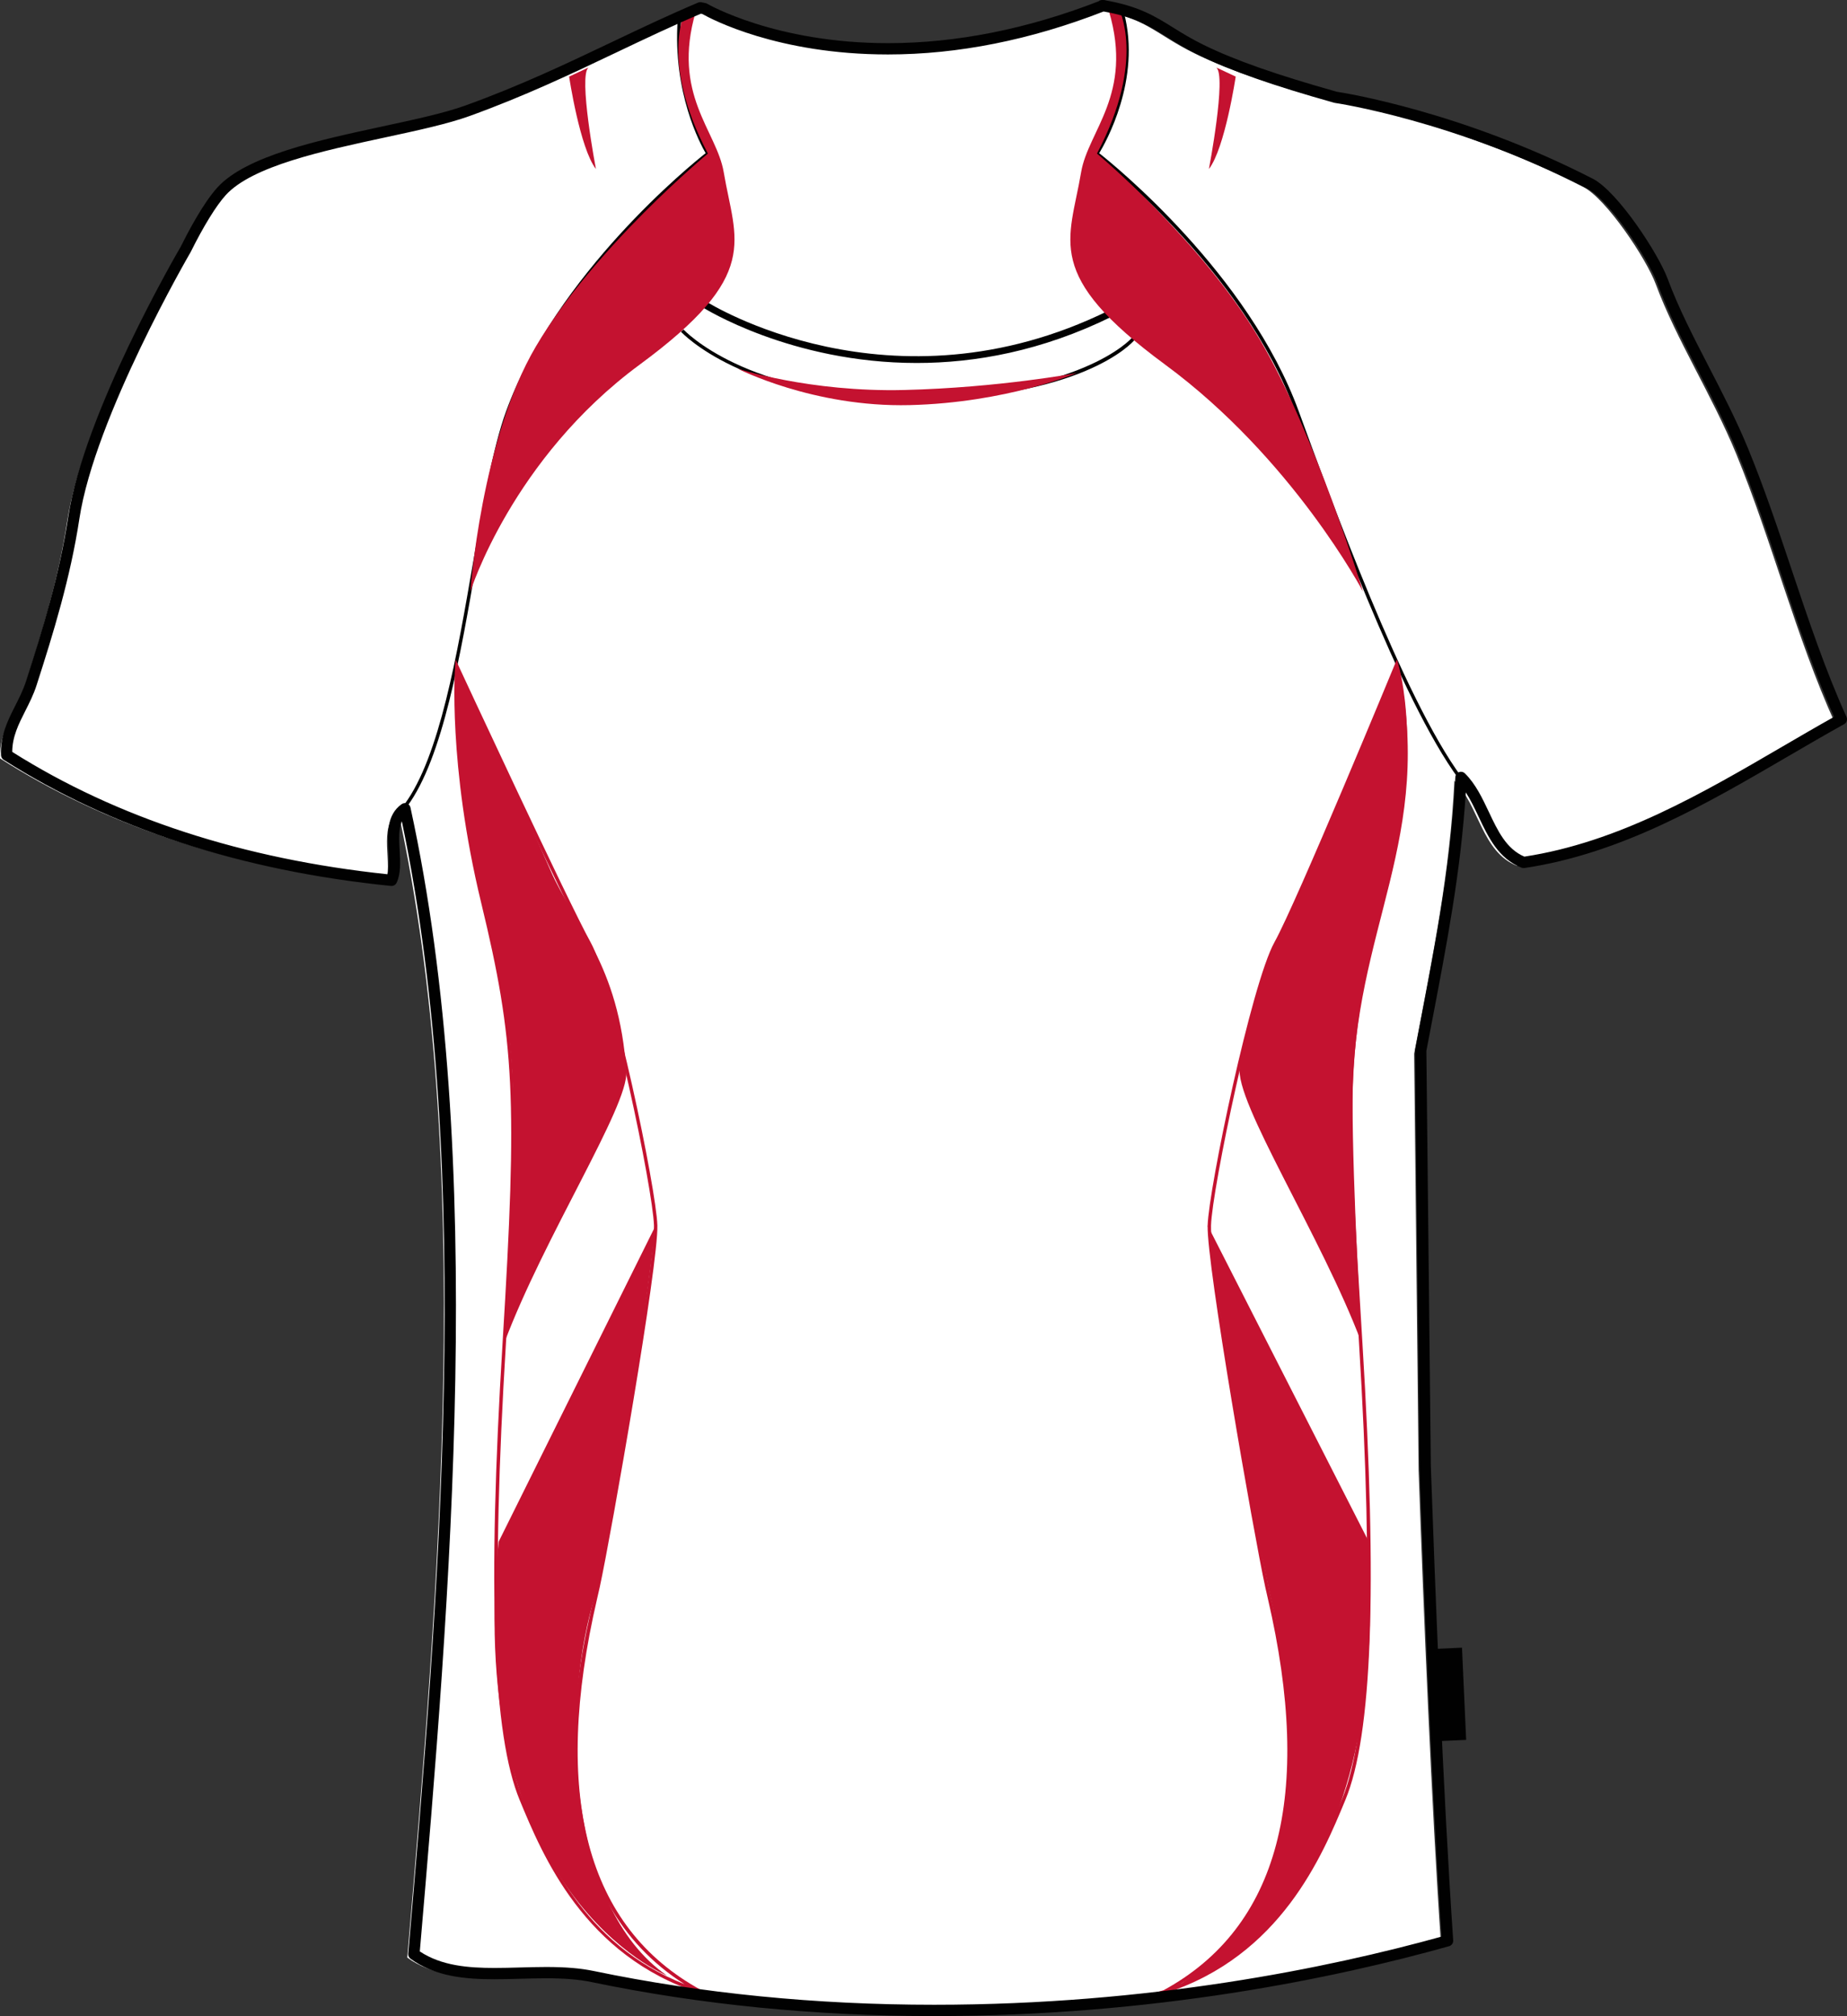 <svg xmlns="http://www.w3.org/2000/svg" xmlns:xlink="http://www.w3.org/1999/xlink" version="1.1" id="Layer_1" x="0px" y="0px" width="732.843px" height="800px" viewbox="0 0 732.843 800" enable-background="new 0 0 732.843 800" xml:space="preserve" class="svg0" ><rect width="100%" height="100%" fill="#333333" stroke="none"/>   <g id="front"> 	<path id="primary" fill="#FFFFFF" d="M562.862,583.266c1.957,55.797,5.164,134.227,8.883,188.203   c-90.097,25.277-214.75,38.018-339.125,14.205c-23.899-4.574-52.232,4.738-71.022-8.879   c12.653-147.635,26.665-315.975-3.549-454.532c-8.464,5.934-1.705,20.857-5.327,28.411C91.464,344.46,41.24,327.215,0.03,300.96   c-0.546-11.088,6.512-18.395,9.738-28.408c6.309-19.583,13.329-42.178,16.896-65.696c6.27-41.335,44.386-106.53,44.386-106.53   c4.126-8.317,9.558-17.917,14.258-23.081c16.517-18.136,72.104-22.748,97.6-31.959c35.457-12.806,62.026-28.026,92.329-40.835   c91.624,33.934,116.729,10.62,156.242-0.86c1.185,0,2.367,0,3.553,0c19.65,3.357,23.454,10.012,39.06,17.648   c14.405,7.048,32.939,13.016,53.269,18.722c0,0,47.211,6.727,100.947,34.288c8.984,4.607,24.871,28.285,28.66,38.508   c8.184,22.079,22.27,43.87,31.963,67.47c14.236,34.676,23.721,72.697,39.063,106.53c-38.461,21.321-79.172,49.853-126.063,56.816   c-14.039-5.493-15.047-24.018-24.861-33.734c-1.783,36.213-8.125,67.232-15.973,108.306L562.862,583.266z" class="primary"></path> 	<path id="primary_1_" fill="#FFFFFF" d="M273.16,4.76c0,0-7.621,21.968,9.415,56.039l-4.484,59.177c0,0,30.936,21.07,82.491,22.864   s80.247-19.276,80.247-19.276s-11.655-55.592-7.62-64.108c4.032-8.516,15.688-25.104,9.412-56.038l-6.244-1.17   c0,0-34.104,16.414-78.036,17.759c-43.934,1.345-78.007-16.139-78.007-16.139L273.16,4.76z" class="primary"></path> 	<path fill="#010101" d="M359.123,158.756c-63.795,0-88.688-26.851-88.932-27.122l1.001-0.898   c0.239,0.267,24.789,26.675,87.931,26.675c69.38,0,89.731-23.066,89.933-23.3l1.03,0.869   C449.265,135.951,429.234,158.756,359.123,158.756z" stroke-width="2px"></path> 	<path fill="#010101" d="M363.717,144.036c-49.91,0-84.511-21.82-85.015-22.146l1.458-2.259c0.725,0.465,73.265,46.14,159.731,3.62   l1.188,2.414C413.26,139.351,386.844,144.036,363.717,144.036z" stroke-width="2px"></path> 	<path fill="#010101" d="M161.621,319.875l-1.082-0.798c13.88-18.778,20.931-59.699,27.146-95.807   c4.04-23.464,7.86-45.625,13.111-60.038c19.895-54.594,73.567-98.017,79.189-102.455C277.949,57.29,266.864,36.799,268.9,7.85   l1.342,0.095c-2.201,31.248,11.054,52.425,11.191,52.635c0.188,0.293,0.118,0.683-0.158,0.896   c-0.581,0.446-58.455,45.238-79.22,102.215c-5.209,14.299-9.018,36.406-13.047,59.807   C182.767,259.753,175.69,300.842,161.621,319.875z" stroke-width="2px"></path> 	<path fill="#010101" d="M578.815,309.115c-23.221-31.418-52.332-111.307-64.762-145.423   c-20.758-56.98-78.633-101.771-79.216-102.215c-0.278-0.216-0.347-0.608-0.154-0.901c0.173-0.269,17.43-27.132,9.979-55.194   l1.295-0.344c7.027,26.46-7.434,51.813-9.822,55.749c5.661,4.471,59.301,47.876,79.184,102.449   c12.408,34.06,41.471,113.823,64.578,145.084L578.815,309.115z" stroke-width="2px"></path> 	<g id="secondary" class="secondary"> 		<path fill="#C41230" d="M292.674,146.28c0,0,29.977,15.41,68.293,14.472c38.32-0.939,66.286-12.72,66.286-12.72    s-30.803,5.799-68.45,6.721C321.155,155.674,292.674,146.28,292.674,146.28z" class="secondary"></path> 		<path fill="#C41230" d="M225.816,30.395c0,0,4.238,28.391,10.631,36.668c0,0-7.066-37.088-2.931-40.284L225.816,30.395z" class="secondary"></path> 		<path fill="#C41230" d="M272.285,3.266c0,0-11.162,20.271,8.584,57.674c0,0-44.921,37.067-68.232,76.521    c-21.729,36.771-26.003,97.285-26.003,97.285s16.51-52.763,67.248-90.111c48.418-35.641,37.9-48.896,33.271-76.307    c-2.787-16.494-20.72-30.839-11.098-63.696L272.285,3.266z" class="secondary"></path> 		<path fill="#C41230" d="M181.254,264.334c0,0,28.244,60.422,37.211,81.146c8.968,20.723,27.346,37.209,30.036,79.798    c0.862,13.683-32.728,65.705-48.418,107.623c0,0,4.084-60.912,3.585-96.078C202.773,373.721,178.564,340.634,181.254,264.334z" class="secondary"></path> 		<path fill="#C41230" d="M260.154,486.274c0,0-12.662,106.564-25.104,150.609c-12.162,43.063-9.861,119.73,29.586,147.049    c0,0-80.692-32.279-66.795-172.152L260.154,486.274z" class="secondary"></path> 		<path fill="#C41230" d="M490.297,30.395c0,0-4.239,28.391-10.628,36.668c0,0,7.064-37.088,2.927-40.284L490.297,30.395z" class="secondary"></path> 		<path fill="#C41230" d="M443.828,3.266c0,0,11.162,20.271-8.582,57.674c0,0,41.334,34.38,64.645,73.83    c21.729,36.771,40.911,99.975,40.911,99.975s-27.832-52.763-78.569-90.111c-48.416-35.641-37.896-48.896-33.27-76.307    c2.787-16.494,20.718-30.839,11.096-63.696L443.828,3.266z" class="secondary"></path> 		<path fill="#C41230" d="M554.477,262.317c0,0-23.537,57.954-32.506,78.679c-8.963,20.726-23.31,42.589-30.035,82.488    c-2.278,13.519,32.615,67.499,48.31,109.417c0,0-3.59-60.908-3.59-96.078C536.653,368.062,569.942,332.927,554.477,262.317z" class="secondary"></path> 		<path fill="#C41230" d="M479.159,486.255c0,0,14.566,102.211,25.554,149.958c12.934,56.23,12.777,118.131-37.884,152.201    c0,0,86.521-21.521,75.878-177.42L479.159,486.255z" class="secondary"></path> 		<path fill="#C41230" d="M287.355,793.555c-2.79-0.627-5.485-1.34-8.09-2.131l-0.145,0.279c-0.494-0.262-0.982-0.521-1.468-0.785    c-45.857-14.775-62.345-54.615-71.471-76.662c-10.636-25.701-12.787-83.34-6.772-181.395c5.934-96.76,4.82-119.612-8.5-174.668    c-13.321-55.06-10.36-93.53-10.326-93.913l0.21-2.536l1.069,2.308c0.436,0.939,43.582,93.861,52.434,109.793    c9.173,16.517,26.098,97.863,26.531,112.41c0.455,15.309-18.214,122.147-22.875,143.6c-0.26,1.186-0.596,2.635-0.988,4.32    c-18.222,78.367-4.334,130.68,41.284,155.531c3.005,0.953,6.136,1.801,9.404,2.533L287.355,793.555z M181.777,267.055    c-0.402,9.593-0.83,44.229,10.442,90.819c13.22,54.632,14.411,79.175,8.532,175.065c-5.918,96.5-3.735,155.641,6.675,180.795    c9.194,22.225,23.91,57.777,64.189,73.621c-25.756-16.428-40.361-42.719-43.458-78.287c-2.724-31.266,4.179-60.936,7.494-75.197    c0.392-1.684,0.728-3.123,0.98-4.307c4.203-19.334,23.295-128.145,22.848-143.27c-0.433-14.479-17.248-95.393-26.363-111.798    C225.059,359.984,188.691,281.924,181.777,267.055z" class="secondary"></path> 		<path fill="#C41230" d="M452.628,793.555l-0.294-1.313c3.271-0.732,6.402-1.582,9.406-2.533    c45.612-24.855,59.504-77.17,41.276-155.531c-0.391-1.689-0.727-3.137-0.98-4.318c-4.662-21.455-23.329-128.297-22.876-143.6    c0.434-14.548,17.354-95.896,26.529-112.41c8.844-15.919,47.441-109.498,47.828-110.439l0.701-1.699l0.563,1.75    c0.109,0.347,10.965,35.51-5.717,94.76c-15.764,56.009-14.225,81.14-8.49,174.648c6.012,98.055,3.861,155.688-6.771,181.393    c-9.127,22.049-25.609,61.889-71.467,76.662c-0.488,0.262-0.977,0.521-1.473,0.785l-0.146-0.279    C458.115,792.215,455.421,792.928,452.628,793.555z M554,265.751c-5.479,13.249-38.947,94.007-47.133,108.748    c-9.121,16.409-25.939,97.319-26.364,111.797c-0.451,15.12,18.641,123.936,22.84,143.272c0.26,1.18,0.594,2.619,0.982,4.303    c3.314,14.26,10.217,43.934,7.498,75.197c-3.098,35.568-17.703,61.861-43.457,78.289c40.281-15.846,54.988-51.396,64.185-73.617    c10.41-25.156,12.592-84.295,6.672-180.799c-5.742-93.682-7.287-118.861,8.545-175.091    C562.168,306.697,555.951,273.736,554,265.751z" class="secondary"></path> 	</g> 	 		<rect x="569.919" y="654.147" transform="matrix(-0.999 0.045 -0.045 -0.999 1180.519 1318.258)" fill="#010101" width="10.898" height="36.635"></rect> 	<path fill="#010101" d="M370.631,800c-47.159,0-92.866-4.535-135.852-13.477c-5.043-1.049-10.615-1.514-18.078-1.514   c-3.415,0-6.853,0.094-10.27,0.188c-3.423,0.094-6.835,0.188-10.19,0.188c-11.495,0-23.489-0.984-33.34-8.121   c-0.64-0.463-0.985-1.225-0.917-2.006c11.871-138.51,26.608-310.54-2.545-449.362c-1.329,3.075-1.104,7.265-0.867,11.628   c0.247,4.524,0.502,9.204-1.211,12.771c-0.41,0.853-1.316,1.358-2.249,1.258C95.84,345.544,44.135,328.703,1.439,301.5   c-0.612-0.39-0.999-1.055-1.032-1.78c-0.381-7.761,2.671-13.8,5.624-19.64c1.539-3.044,3.134-6.195,4.219-9.568   c6.601-20.488,13.333-42.41,16.812-65.342c6.264-41.286,43.104-104.647,44.669-107.324c3-6.06,8.984-17.366,14.535-23.462   c11.455-12.577,40.203-18.768,65.565-24.232c12.609-2.716,24.516-5.28,32.93-8.322c21.648-7.82,40.093-16.603,57.934-25.097   c11.584-5.515,22.523-10.726,34.284-15.695c0.407-0.173,0.862-0.221,1.3-0.135l1.589,0.31c0.249,0.049,0.491,0.142,0.711,0.272   c0.266,0.155,26.991,15.638,71.729,15.638c0.002,0,0.01,0,0.01,0c27.076,0,55.169-5.578,83.529-16.584   C436.243,0.203,436.745,0,437.302,0h0.684c0.313,0,0.612,0.064,0.885,0.18c13.103,2.354,19.354,6.244,26.563,10.733   c3.575,2.225,7.274,4.523,12.258,6.961c12.351,6.042,28.621,11.76,52.75,18.542c3.041,0.459,49.568,7.854,101.504,34.489   c9.961,5.109,26.055,29.775,29.738,39.724c4.303,11.609,10.18,22.985,16.398,35.03c5.389,10.431,10.957,21.221,15.531,32.366   c6.402,15.585,11.926,32.073,17.264,48.022c6.557,19.587,13.342,39.845,21.768,58.436c0.48,1.061,0.066,2.318-0.951,2.883   c-7.277,4.035-14.49,8.242-22.127,12.699c-32.578,19.009-66.271,38.667-104.691,44.374c-0.383,0.054-0.777,0.015-1.146-0.128   c-9.207-3.602-13.199-12.061-17.061-20.244c-1.625-3.43-3.188-6.738-5.076-9.633c-1.99,31.372-7.352,59.317-14.033,94.159   L565.948,417l1.773,164.897c1.576,44.938,4.822,129.205,8.871,188.07c0.07,1.061-0.609,2.021-1.633,2.311   C529.897,784.928,457.877,800,370.631,800z M216.701,780.525c7.781,0,13.639,0.498,18.99,1.611   c42.686,8.877,88.086,13.381,134.938,13.375c85.611,0,156.47-14.594,201.369-27.055c-3.996-58.836-7.195-141.896-8.758-186.455   l-1.775-165.18c-0.002-0.146,0.01-0.298,0.039-0.442l1.652-8.629c7.061-36.814,12.635-65.889,14.285-99.367   c0.049-0.885,0.605-1.66,1.43-1.977c0.818-0.32,1.756-0.13,2.387,0.498c4.24,4.195,6.896,9.818,9.463,15.254   c3.561,7.542,6.926,14.679,14.104,17.764c37.314-5.697,70.439-25.027,102.482-43.722c7.029-4.099,13.701-7.994,20.41-11.744   c-8.127-18.27-14.715-37.938-21.092-56.978c-5.313-15.878-10.813-32.297-17.154-47.745c-4.504-10.963-10.027-21.664-15.371-32.01   c-6.285-12.168-12.219-23.665-16.619-35.53c-3.701-9.993-19.326-33.057-27.58-37.292c-52.752-27.053-99.777-33.998-100.25-34.065   c-0.098-0.013-0.193-0.036-0.289-0.059c-24.475-6.874-41.021-12.692-53.64-18.868c-5.188-2.539-9.155-5.005-12.653-7.184   c-7.141-4.442-12.801-7.965-25.189-10.164c-29.016,11.314-57.799,17.05-85.562,17.05c-0.004,0-0.007,0-0.01,0   c-43.809-0.004-70.227-14.117-73.665-16.067l-0.546-0.107c-11.43,4.852-22.145,9.956-33.474,15.349   c-17.938,8.54-36.481,17.371-58.334,25.266c-8.7,3.142-20.749,5.737-33.511,8.486c-24.707,5.324-52.706,11.355-63.198,22.875   c-3.788,4.156-8.855,12.384-13.907,22.568c-0.452,0.786-38.047,65.438-44.178,105.871c-3.53,23.262-10.321,45.384-16.98,66.045   c-1.19,3.707-2.864,7.015-4.482,10.216c-2.648,5.238-5.159,10.203-5.175,16.252c41.486,26.186,91.593,42.517,148.974,48.559   c0.63-2.461,0.452-5.727,0.271-9.152c-0.366-6.764-0.781-14.433,5.28-18.683c0.615-0.431,1.4-0.527,2.104-0.254   c0.7,0.272,1.213,0.877,1.376,1.609c30.49,139.828,15.711,313.813,3.704,453.907c8.645,5.74,19.352,6.553,29.683,6.553   c3.313,0,6.683-0.094,10.065-0.186C209.765,780.623,213.244,780.525,216.701,780.525z" stroke-width="2px"></path> 	<path fill="none" stroke="#010101" stroke-width="2px" stroke-linejoin="round" stroke-miterlimit="10" d="M457.64,9.467"></path> 	<path fill="none" stroke="#010101" stroke-width="2px" stroke-linejoin="round" stroke-miterlimit="10" d="M261.951,10.14"></path> 	<g id="Layer_5"> 		 	</g> </g> </svg>